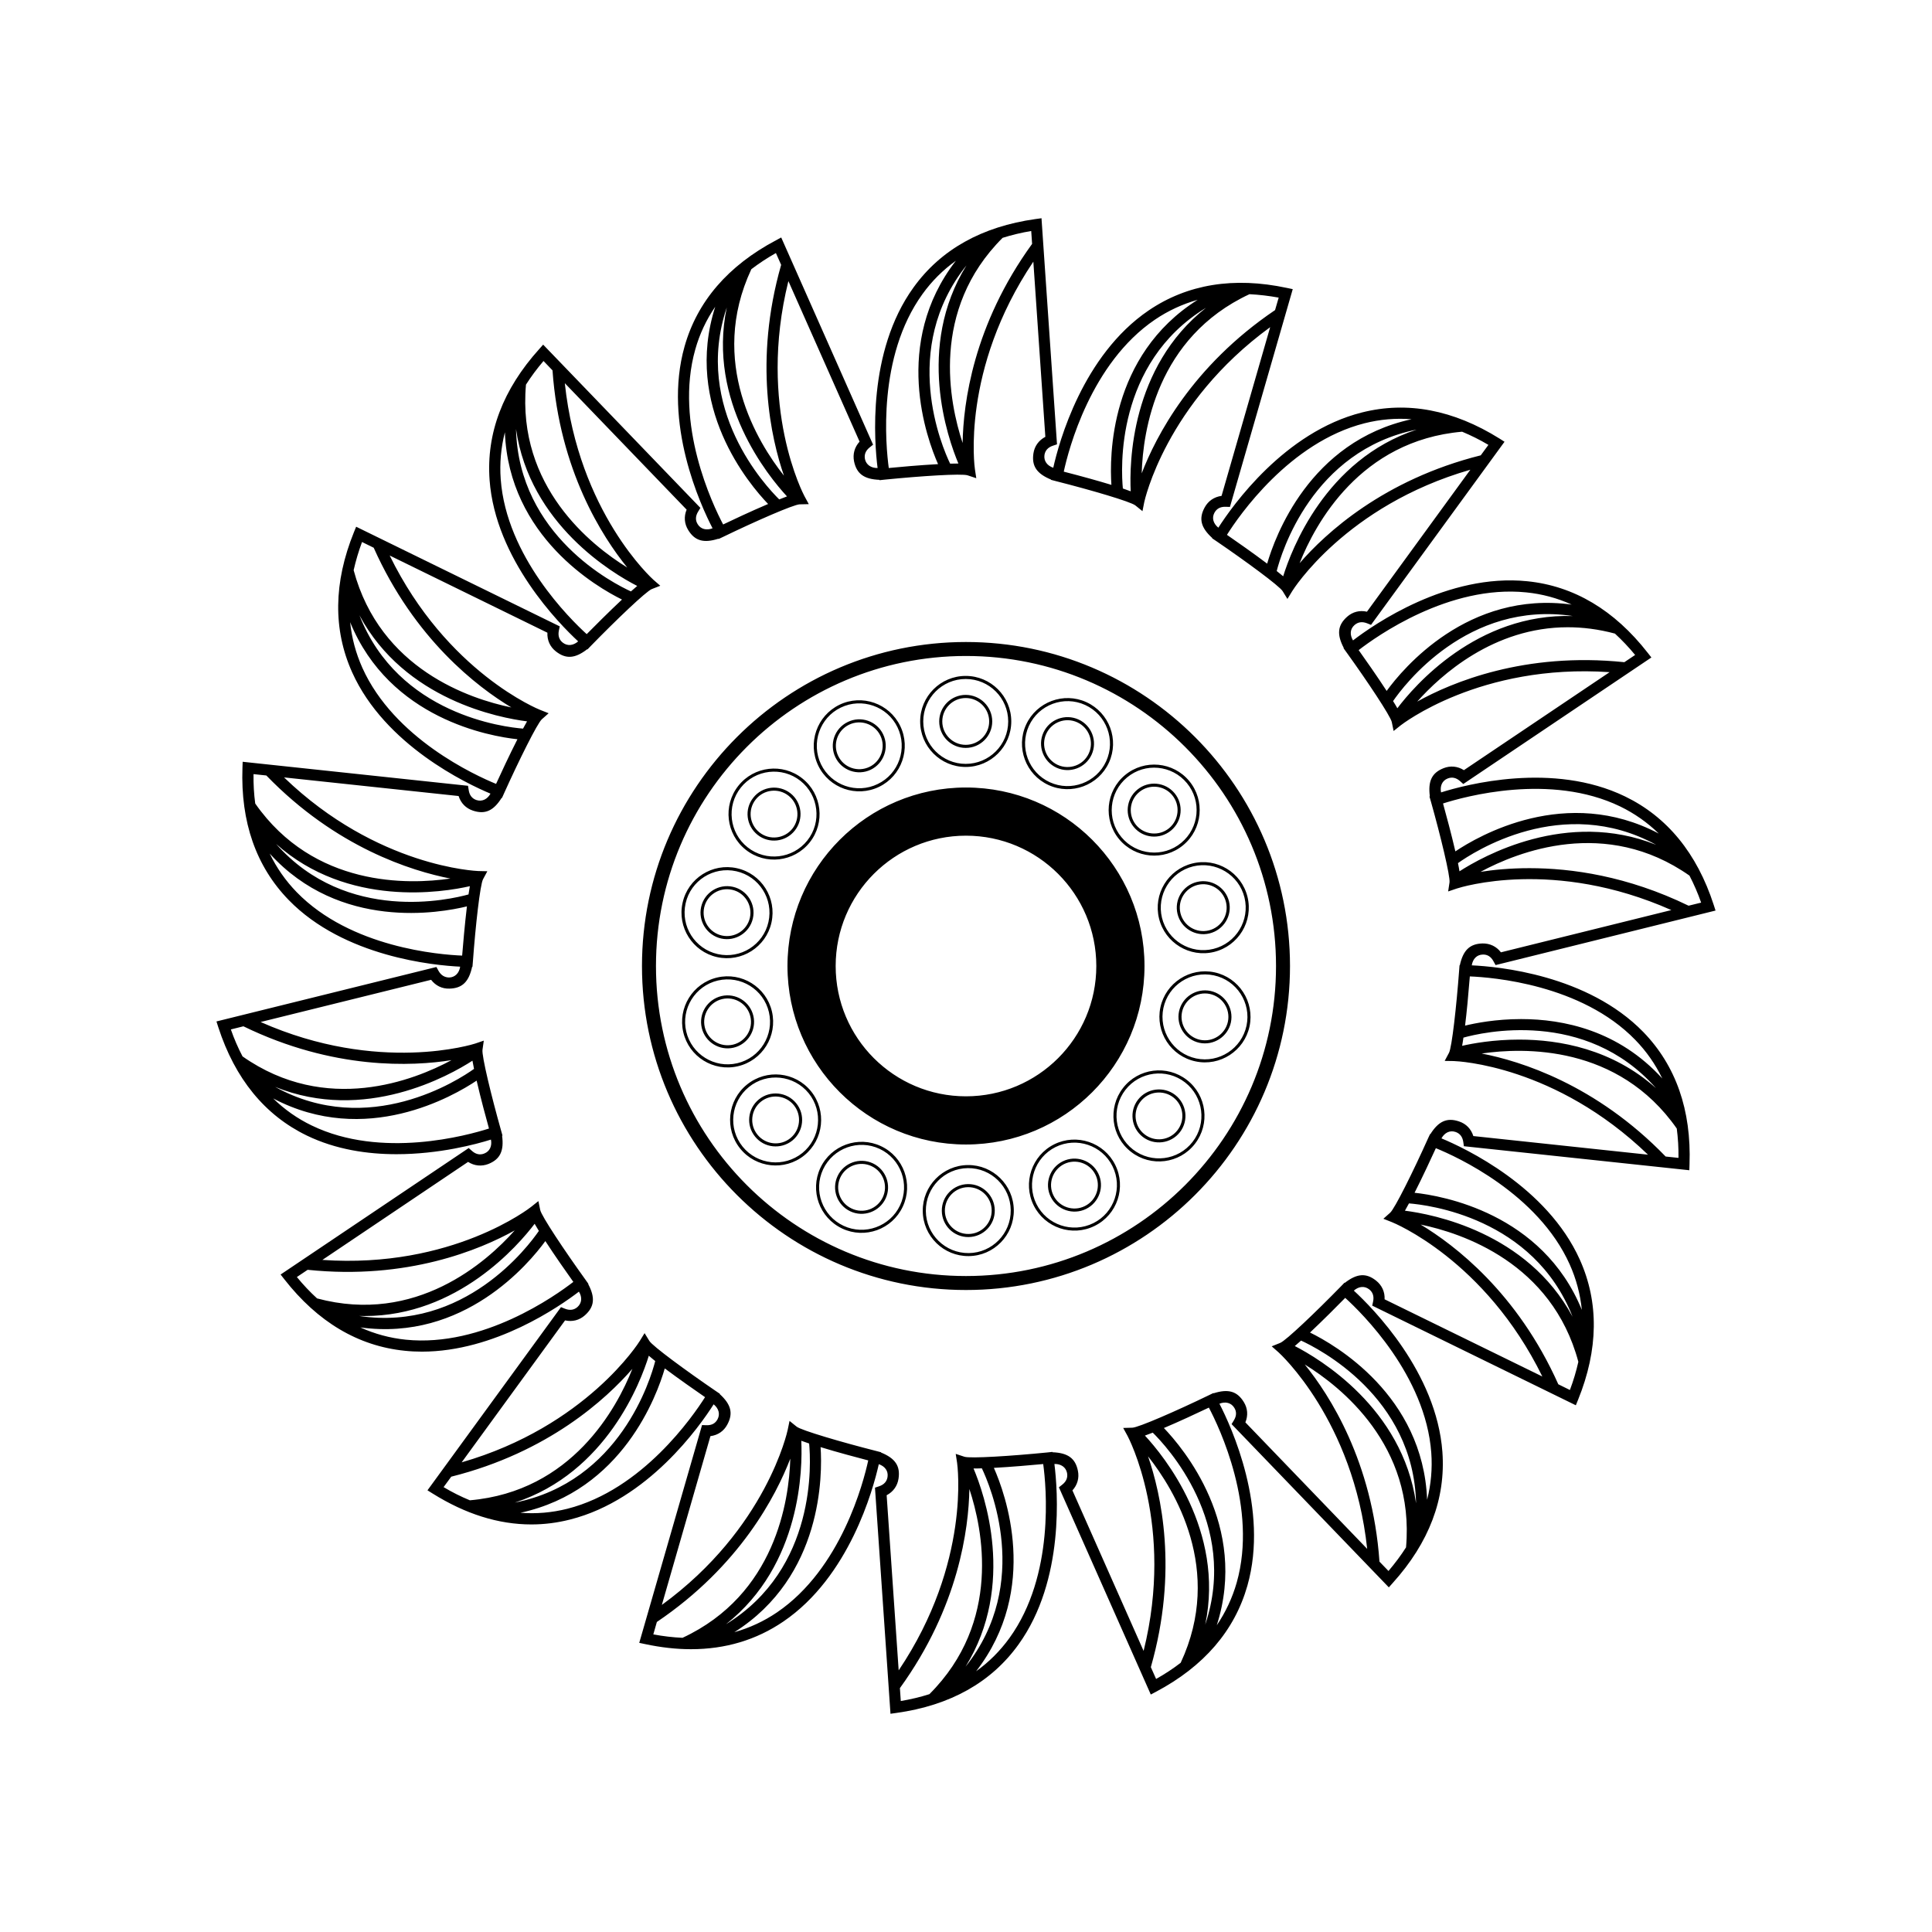 <?xml version="1.0" encoding="UTF-8" standalone="no"?><!DOCTYPE svg PUBLIC "-//W3C//DTD SVG 1.1//EN" "http://www.w3.org/Graphics/SVG/1.1/DTD/svg11.dtd"><svg width="100%" height="100%" viewBox="0 0 384 384" version="1.1" xmlns="http://www.w3.org/2000/svg" xmlns:xlink="http://www.w3.org/1999/xlink" xml:space="preserve" xmlns:serif="http://www.serif.com/" style="fill-rule:evenodd;clip-rule:evenodd;stroke-linejoin:round;stroke-miterlimit:2;"><g><path d="M292.524,191.87c0.202,-1.275 1.003,-2.115 2.184,-2.143c0.92,-0.042 1.639,0.42 2.129,1.33l0.42,0.761l43.72,-10.838l-0.368,-1.143c-3.323,-10.241 -9.251,-17.485 -17.62,-21.54c-14.352,-6.945 -31.659,-2.344 -36.57,-0.799c-0.243,-1.261 0.216,-2.334 1.316,-2.768c0.869,-0.34 1.681,-0.163 2.469,0.528l0.636,0.569l37.386,-25.148l-0.733,-0.934c-6.632,-8.494 -14.679,-13.283 -23.93,-14.217c-15.869,-1.615 -30.559,8.626 -34.643,11.762c-0.666,-1.115 -0.6,-2.268 0.299,-3.053c0.691,-0.611 1.518,-0.733 2.493,-0.354l0.789,0.313l26.534,-36.394l-1.004,-0.638c-9.143,-5.713 -18.342,-7.46 -27.346,-5.181c-15.384,3.878 -25.747,18.557 -28.528,22.898c-1.004,-0.817 -1.344,-1.928 -0.774,-2.973c0.434,-0.799 1.152,-1.208 2.226,-1.181l0.853,0.028l12.481,-43.286l-1.166,-0.243c-10.543,-2.254 -19.78,-0.747 -27.473,4.476c-13.129,8.925 -17.835,26.236 -18.96,31.267c-1.208,-0.406 -1.914,-1.357 -1.75,-2.524c0.135,-0.906 0.705,-1.531 1.68,-1.858l0.813,-0.271l-3.052,-44.491l-0.025,-0.448l-1.18,0.16c-10.675,1.493 -18.843,6.067 -24.267,13.606c-9.255,12.821 -7.775,30.819 -7.136,35.879c-1.275,0.028 -2.264,-0.636 -2.511,-1.775c-0.177,-0.896 0.136,-1.684 0.952,-2.333l0.663,-0.528l-18.259,-41.186l-1.056,0.57c-9.511,5.046 -15.627,12.14 -18.151,21.082c-4.341,15.314 3.229,31.647 5.563,36.15c-1.195,0.462 -2.347,0.188 -2.958,-0.815c-0.49,-0.786 -0.448,-1.626 0.093,-2.508l0.448,-0.732l-30.941,-32.123l-0.313,-0.326l-0.784,0.882c-7.216,8.005 -10.54,16.752 -9.863,26.031c1.154,15.748 13.863,28.607 17.606,32.066c-0.962,0.844 -2.142,0.979 -3.065,0.247c-0.72,-0.57 -0.976,-1.372 -0.772,-2.39l0.174,-0.84l-40.463,-19.804l-0.448,1.097c-4.042,9.984 -4.164,19.346 -0.351,27.836c6.497,14.461 22.801,22.152 27.497,24.118c-0.612,1.115 -1.671,1.643 -2.796,1.274c-0.868,-0.298 -1.385,-0.962 -1.532,-1.979l-0.138,-0.854l-44.79,-4.775l-0.042,1.194c-0.379,10.769 2.702,19.6 9.185,26.274c11.039,11.356 28.986,13.009 34.088,13.256c-0.188,1.26 -1.004,2.114 -2.185,2.156c-0.896,-0.014 -1.625,-0.434 -2.129,-1.344l-0.406,-0.747l-43.72,10.824l0.365,1.14c3.323,10.244 9.254,17.498 17.609,21.543c5.778,2.792 12.047,3.702 17.797,3.702c8.505,0 15.842,-1.979 18.787,-2.903c0.243,1.261 -0.219,2.334 -1.33,2.768c-0.854,0.341 -1.681,0.163 -2.456,-0.528l-0.635,-0.559l-37.386,25.138l0.733,0.935c6.632,8.49 14.676,13.279 23.927,14.217c1.142,0.121 2.281,0.176 3.42,0.176c14.516,0 27.441,-9.035 31.212,-11.925c0.677,1.102 0.597,2.254 -0.285,3.053c-0.691,0.611 -1.531,0.719 -2.496,0.341l-0.785,-0.313l-26.535,36.407l1.004,0.625c6.553,4.098 13.119,6.157 19.641,6.157c2.58,-0 5.143,-0.323 7.706,-0.976c15.491,-3.907 25.774,-18.558 28.527,-22.898c1.004,0.816 1.33,1.927 0.775,2.972c-0.435,0.813 -1.139,1.219 -2.227,1.181l-0.853,-0.028l-12.481,43.286l1.167,0.247c3.16,0.673 6.198,1.014 9.116,1.014c6.823,-0 12.97,-1.83 18.352,-5.494c13.12,-8.91 17.853,-26.25 18.978,-31.281c1.222,0.42 1.914,1.357 1.736,2.539c-0.135,0.906 -0.704,1.53 -1.68,1.857l-0.816,0.271l3.052,44.491l0.028,0.448l1.18,-0.163c10.675,-1.49 18.843,-6.06 24.267,-13.606c9.251,-12.818 7.775,-30.82 7.136,-35.879c1.289,-0.025 2.265,0.612 2.511,1.778c0.174,0.911 -0.135,1.695 -0.952,2.333l-0.663,0.528l18.082,40.78l0.177,0.406l1.056,-0.556c9.511,-5.049 15.613,-12.144 18.152,-21.096c4.326,-15.245 -3.23,-31.632 -5.564,-36.15c1.194,-0.476 2.334,-0.202 2.959,0.816c0.486,0.785 0.447,1.625 -0.097,2.508l-0.445,0.732l31.254,32.448l0.784,-0.882c7.217,-8.004 10.54,-16.752 9.863,-26.031c-1.167,-15.845 -13.862,-28.621 -17.606,-32.066c0.972,-0.858 2.128,-0.979 3.062,-0.247c0.723,0.57 0.98,1.386 0.775,2.39l-0.177,0.84l40.466,19.804l0.448,-1.097c4.043,-9.984 4.164,-19.346 0.351,-27.836c-6.525,-14.516 -22.815,-22.166 -27.51,-24.118c0.625,-1.128 1.67,-1.656 2.795,-1.277c0.882,0.298 1.396,0.965 1.546,1.996l0.121,0.841l44.808,4.774l0.038,-1.194c0.382,-10.759 -2.712,-19.6 -9.182,-26.274c-11.095,-11.397 -28.948,-13.022 -34.101,-13.255Zm43.272,-17.835c0.879,1.694 1.667,3.496 2.32,5.368l-2.497,0.612c-12.168,-5.914 -23.305,-7.46 -31.622,-7.46c-3.944,0 -7.258,0.337 -9.737,0.733c7.393,-3.991 24.864,-10.95 41.536,0.747Zm-45.713,-0.855c-0.07,-0.475 -0.177,-1.017 -0.299,-1.629c2.969,-2.117 20.766,-13.824 39.39,-3.636c-17.783,-7.122 -34.521,2.32 -39.091,5.265Zm31.944,-12.887c2.848,1.383 5.411,3.188 7.665,5.383c-18.395,-9.699 -35.88,0.49 -40.426,3.542c-0.784,-3.407 -1.83,-7.258 -2.454,-9.522c4.205,-1.344 21.339,-6.119 35.215,0.597Zm2.969,-30.114l-2.142,1.437c-19.832,-2.062 -34.306,4.015 -41.168,7.828c4.65,-5.223 15.165,-14.773 29.91,-14.773c2.969,-0 6.105,0.379 9.386,1.261c1.396,1.288 2.754,2.712 4.014,4.247Zm-47.259,10.592c-0.242,-0.435 -0.527,-0.907 -0.854,-1.424c2.063,-3.011 14.786,-20.062 35.758,-16.902c-19.128,-0.625 -31.636,13.998 -34.904,18.326Zm25.611,-23.031c3.132,0.313 6.171,1.125 9.032,2.427c-20.616,-2.82 -33.545,12.724 -36.771,17.158c-1.885,-2.903 -4.191,-6.184 -5.563,-8.111c3.486,-2.699 17.96,-13.037 33.302,-11.474Zm-7.515,-29.316l-1.521,2.076c-19.329,4.841 -30.858,15.506 -36.001,21.433c3.095,-7.813 12.019,-24.363 32.299,-26.127c1.751,0.732 3.515,1.6 5.223,2.618Zm-40.789,26.114c-0.382,-0.323 -0.802,-0.663 -1.289,-1.042c0.907,-3.545 7.012,-23.905 27.82,-28.111c-18.162,5.97 -24.93,23.958 -26.531,29.153Zm16.182,-30.413c3.067,-0.774 6.199,-1.045 9.331,-0.799c-20.332,4.407 -27.169,23.44 -28.701,28.702c-2.768,-2.088 -6.05,-4.383 -7.992,-5.724c2.349,-3.733 12.427,-18.394 27.362,-22.179Zm-22.884,-25.652c1.913,0.097 3.851,0.326 5.806,0.68l-0.719,2.48c-16.509,11.164 -23.697,25.124 -26.507,32.448c0.244,-8.397 2.959,-27.007 21.42,-35.608Zm-23.603,39.178c-0.462,-0.178 -0.976,-0.354 -1.56,-0.56c-0.354,-3.621 -1.587,-24.849 16.523,-35.916c-15.019,11.827 -15.235,31.048 -14.963,36.476Zm4.816,-34.119c2.618,-1.774 5.466,-3.091 8.49,-3.945c-17.592,11.095 -17.526,31.32 -17.144,36.786c-2.524,-0.771 -5.778,-1.681 -9.47,-2.629c0.938,-4.316 5.359,-21.544 18.124,-30.212Zm-24.593,-17.62l0.176,2.563c-11.709,16.144 -13.674,31.716 -13.81,39.571c-2.646,-7.977 -6.455,-26.399 7.949,-40.776c1.82,-0.57 3.73,-1.032 5.685,-1.358Zm-14.474,46.217c-0.489,0.014 -1.032,0.014 -1.643,0.025c-1.586,-3.282 -10.011,-22.802 3.244,-39.405c-10.082,16.263 -3.706,34.387 -1.601,39.38Zm-7.137,-33.684c1.844,-2.563 4.07,-4.786 6.634,-6.619c-12.738,16.443 -5.752,35.417 -3.539,40.425c-3.636,0.201 -7.786,0.569 -9.796,0.771c-0.594,-4.379 -2.32,-22.083 6.701,-34.577Zm-34.02,-4.935c1.52,-1.166 3.16,-2.24 4.885,-3.216l1.042,2.348c-5.479,19.166 -2.007,34.48 0.556,41.901c-5.22,-6.591 -15.096,-22.6 -6.483,-41.033Zm-4.884,7.609c-3.906,18.721 8.29,33.573 11.974,37.546c-0.461,0.177 -0.972,0.368 -1.545,0.597c-2.601,-2.563 -17.182,-18.026 -10.429,-38.143Zm-6.253,8.327c0.854,-3.039 2.184,-5.872 3.962,-8.477c-6.334,19.805 6.713,35.254 10.512,39.203c-3.459,1.465 -7.352,3.309 -8.939,4.07c-2.063,-3.907 -9.741,-19.954 -5.535,-34.796Zm-33.653,7.001c1.017,-1.601 2.198,-3.188 3.486,-4.695l1.788,1.861c1.399,19.884 9.905,33.084 14.856,39.188c-7.164,-4.409 -21.922,-16.06 -20.13,-36.354Zm22.11,40.015c-0.365,0.299 -0.775,0.667 -1.247,1.087c-3.323,-1.504 -22.315,-11.057 -22.843,-32.271c2.726,18.936 19.259,28.718 24.09,31.184Zm-27.129,-21.215c-0.236,-3.16 0.052,-6.278 0.827,-9.33c0.813,20.766 18.367,30.833 23.277,33.247c-2.66,2.482 -5.588,5.438 -7.015,6.875c-3.254,-2.955 -15.964,-15.421 -17.089,-30.792Zm-27.565,12.481l2.319,1.139c8.126,18.19 20.631,27.702 27.362,31.743c-8.234,-1.697 -26.087,-7.611 -31.348,-27.281c0.42,-1.858 0.976,-3.743 1.667,-5.601Zm32.798,35.647c-0.242,0.409 -0.513,0.895 -0.798,1.441c-3.649,-0.284 -24.784,-2.768 -32.514,-22.52c9.046,16.863 27.927,20.402 33.312,21.079Zm-32.742,-10.662c-1.289,-2.889 -2.105,-5.913 -2.418,-9.045c7.869,19.234 27.809,22.679 33.251,23.263c-1.587,3.118 -3.272,6.726 -4.247,8.872c-4.084,-1.67 -20.281,-9.035 -26.586,-23.09Zm-21.624,21.149l2.548,0.271c13.866,14.325 28.868,18.978 36.574,20.485c-8.317,1.219 -27.118,1.761 -38.782,-14.908c-0.257,-1.885 -0.368,-3.855 -0.34,-5.848Zm43.001,22.273c-0.094,0.49 -0.178,1.031 -0.271,1.643c-3.514,0.976 -24.187,5.886 -38.241,-10.039c14.269,12.737 33.219,9.605 38.512,8.396Zm-34.428,1.181c-2.198,-2.264 -3.99,-4.831 -5.358,-7.664c13.97,15.394 33.886,11.8 39.202,10.498c-0.433,3.584 -0.788,7.761 -0.951,9.782c-4.407,-0.177 -22.148,-1.559 -32.893,-12.616Zm-10.758,32.649c-0.882,-1.68 -1.67,-3.486 -2.32,-5.357l2.497,-0.623c17.919,8.72 33.601,7.964 41.359,6.727c-7.393,3.991 -24.878,10.936 -41.536,-0.747Zm45.699,0.855c0.084,0.476 0.191,1.017 0.313,1.629c-2.969,2.128 -20.877,13.877 -39.529,3.58c17.826,7.216 34.647,-2.25 39.216,-5.209Zm-31.93,12.887c-2.847,-1.368 -5.414,-3.174 -7.678,-5.383c18.408,9.699 35.879,-0.49 40.439,-3.541c0.812,3.527 1.91,7.569 2.455,9.521c-4.206,1.344 -21.353,6.119 -35.216,-0.597Zm-2.969,30.114l2.142,-1.437c19.819,2.062 34.306,-4.015 41.155,-7.828c-5.574,6.283 -19.627,18.788 -39.283,13.512c-1.399,-1.274 -2.754,-2.712 -4.014,-4.247Zm13.495,7.748c18.478,-0 30.549,-14.096 33.764,-18.329c0.229,0.407 0.514,0.883 0.84,1.413c-2.062,3.012 -14.772,20.049 -35.744,16.902c0.383,0.014 0.761,0.014 1.14,0.014Zm8.153,4.705c-3.146,-0.326 -6.171,-1.138 -9.035,-2.441c20.592,2.834 33.548,-12.724 36.774,-17.158c1.886,2.903 4.192,6.185 5.563,8.112c-3.486,2.698 -17.96,13.046 -33.302,11.487Zm7.515,29.302l1.521,-2.075c19.329,-4.846 30.858,-15.507 36.001,-21.434c-3.094,7.813 -12.019,24.363 -32.299,26.128c-1.764,-0.723 -3.515,-1.601 -5.223,-2.619Zm40.79,-26.114c0.367,0.327 0.801,0.663 1.274,1.059c-0.896,3.539 -7.025,23.996 -27.903,28.132c18.232,-5.956 25.027,-23.996 26.629,-29.191Zm-16.183,30.414c-3.066,0.773 -6.199,1.045 -9.334,0.798c20.321,-4.393 27.173,-23.44 28.69,-28.688c2.782,2.074 6.05,4.366 8.005,5.71c-2.361,3.73 -12.425,18.394 -27.361,22.18Zm22.884,25.652c-1.899,-0.084 -3.854,-0.313 -5.805,-0.681l0.704,-2.469c16.523,-11.161 23.694,-25.135 26.521,-32.459c-0.247,8.397 -2.973,27.007 -21.42,35.609Zm23.604,-39.165c0.448,0.164 0.976,0.354 1.559,0.546c0.351,3.618 1.573,24.836 -16.523,35.917c15.016,-11.841 15.221,-31.049 14.964,-36.463Zm-4.82,34.105c-2.615,1.775 -5.462,3.091 -8.487,3.945c17.578,-11.095 17.512,-31.32 17.144,-36.786c3.338,1.028 7.189,2.046 9.47,2.643c-0.937,4.303 -5.372,21.527 -18.127,30.198Zm24.597,17.623l-0.177,-2.565c11.692,-16.145 13.675,-31.716 13.81,-39.571c2.643,7.976 6.455,26.398 -7.949,40.775c-1.834,0.584 -3.733,1.032 -5.684,1.361Zm14.459,-46.22c0.49,0 1.046,0 1.657,-0.028c1.573,3.299 9.997,22.805 -3.243,39.422c10.077,-16.281 3.702,-34.401 1.586,-39.394Zm7.151,33.681c-1.861,2.567 -4.07,4.789 -6.637,6.622c12.738,-16.443 5.755,-35.42 3.529,-40.425c3.486,-0.19 7.462,-0.541 9.806,-0.76c0.597,4.369 2.32,22.075 -6.698,34.563Zm34.021,4.938c-1.507,1.167 -3.15,2.24 -4.886,3.216l-1.046,-2.347c5.484,-19.163 2.012,-34.481 -0.555,-41.902c5.209,6.591 15.098,22.587 6.487,41.033Zm4.883,-7.595c3.905,-18.734 -8.289,-33.587 -11.991,-37.563c0.458,-0.16 0.975,-0.365 1.559,-0.583c2.591,2.552 17.185,18.016 10.432,38.146Zm6.253,-8.345c-0.868,3.039 -2.197,5.876 -3.961,8.481c6.333,-19.804 -6.717,-35.244 -10.512,-39.203c3.025,-1.274 6.442,-2.875 8.938,-4.056c2.063,3.894 9.737,19.954 5.535,34.778Zm33.654,-6.997c-1.017,1.602 -2.198,3.174 -3.487,4.692l-1.791,-1.858c-1.396,-19.87 -9.901,-33.084 -14.853,-39.188c7.161,4.41 21.923,16.074 20.131,36.354Zm-22.11,-40.018c0.364,-0.309 0.771,-0.664 1.246,-1.084c3.324,1.518 22.381,11.095 22.857,32.337c-2.712,-18.964 -19.276,-28.77 -24.103,-31.253Zm27.128,21.218c0.232,3.16 -0.052,6.278 -0.827,9.331c-0.813,-20.781 -18.37,-30.834 -23.276,-33.233c2.534,-2.389 5.357,-5.209 6.997,-6.89c3.271,2.969 15.981,15.421 17.106,30.792Zm27.552,-12.481l-2.306,-1.139c-8.126,-18.189 -20.634,-27.701 -27.361,-31.743c8.234,1.698 26.087,7.612 31.347,27.281c-0.42,1.872 -0.975,3.744 -1.68,5.601Zm-32.789,-35.636c0.247,-0.42 0.518,-0.906 0.802,-1.452c3.636,0.285 24.757,2.768 32.515,22.52c-9.047,-16.862 -27.931,-20.388 -33.317,-21.068Zm32.747,10.665c1.288,2.875 2.105,5.913 2.414,9.045c-7.866,-19.248 -27.806,-22.693 -33.247,-23.276c1.586,-3.119 3.257,-6.731 4.233,-8.859c4.084,1.656 20.294,9.022 26.6,23.09Zm-19.151,-25.503c-0.448,-1.424 -1.441,-2.442 -2.837,-2.904c-2.4,-0.812 -4.084,-0.055 -5.71,2.536l-0.056,-0.025l-0.434,0.934c-2.889,6.446 -6.59,13.905 -7.5,14.703l-1.344,1.195l1.681,0.667c0.19,0.066 18.543,7.473 29.913,30.684l-31.351,-15.342c0.07,-1.48 -0.527,-2.782 -1.681,-3.705c-1.979,-1.574 -3.813,-1.438 -6.226,0.434l-0.055,-0.042l-0.706,0.732c-4.938,5.06 -10.96,10.814 -12.084,11.248l-1.685,0.678l1.358,1.194c0.15,0.136 14.877,13.471 17.62,39.067l-24.211,-25.148c0.569,-1.372 0.459,-2.796 -0.313,-4.043c-1.33,-2.16 -3.093,-2.66 -6.011,-1.736l-0.028,-0.056l-0.92,0.448c-6.361,3.081 -13.984,6.414 -15.192,6.446l-1.82,0.052l0.868,1.586c0.098,0.178 9.401,17.704 3.188,42.731l-14.147,-31.906c0.99,-1.084 1.386,-2.469 1.087,-3.907c-0.504,-2.483 -1.997,-3.552 -5.046,-3.674l-0.014,-0.07l-1.004,0.108c-7.042,0.705 -15.341,1.236 -16.495,0.854l-1.725,-0.569l0.274,1.792c0.024,0.201 2.833,19.763 -11.613,41.237l-2.389,-34.809c1.317,-0.692 2.146,-1.858 2.362,-3.309c0.378,-2.494 -0.65,-4.029 -3.487,-5.182l0.014,-0.052l-0.99,-0.26c-6.851,-1.737 -14.842,-4.081 -15.79,-4.828l-1.41,-1.138l-0.368,1.778c-0.042,0.204 -4.205,19.627 -25.013,34.793l9.657,-33.547c1.479,-0.191 2.66,-0.993 3.351,-2.295c1.209,-2.222 0.761,-4.001 -1.503,-6.064l0.038,-0.052l-0.841,-0.569c-5.844,-3.99 -12.56,-8.914 -13.185,-9.945l-0.948,-1.546l-0.951,1.546c-0.094,0.177 -10.661,16.998 -35.404,24.134l20.551,-28.215c1.452,0.323 2.837,-0.027 3.934,-1.003c1.9,-1.685 2.091,-3.515 0.664,-6.213l0.042,-0.042l-0.584,-0.826c-4.233,-5.876 -8.747,-12.658 -8.994,-13.853l-0.365,-1.774l-1.41,1.125c-0.162,0.139 -15.71,12.356 -41.525,10.568l28.962,-19.482c1.25,0.802 2.674,0.938 4.042,0.41c2.334,-0.938 3.122,-2.605 2.716,-5.619l0.079,-0.025l-0.274,-0.979c-1.924,-6.809 -3.889,-14.894 -3.699,-16.088l0.258,-1.802l-1.709,0.583c-0.191,0.066 -19.169,6.132 -42.651,-4.285l33.886,-8.387c0.896,1.167 2.185,1.806 3.664,1.75c2.521,-0.066 3.837,-1.34 4.489,-4.34l0.066,-0l0.084,-1.004c0.528,-7.216 1.438,-15.328 2.021,-16.398l0.854,-1.586l-1.806,-0.042c-0.201,-0.014 -20.033,-0.719 -38.604,-18.61l34.698,3.701c0.448,1.411 1.451,2.442 2.851,2.904c2.399,0.798 4.08,0.052 5.705,-2.539l0.06,0.028l0.42,-0.934c2.903,-6.446 6.605,-13.905 7.501,-14.706l1.358,-1.205l-1.685,-0.668c-0.187,-0.066 -18.54,-7.431 -29.91,-30.684l31.348,15.342c-0.066,1.494 0.517,2.796 1.67,3.706c1.993,1.573 3.824,1.451 6.24,-0.421l0.052,0.039l0.709,-0.733c5.046,-5.181 10.946,-10.807 12.071,-11.258l1.695,-0.663l-1.368,-1.191c-0.15,-0.14 -14.867,-13.325 -17.607,-39.071l24.211,25.135c-0.569,1.371 -0.462,2.795 0.313,4.056c1.316,2.157 3.094,2.646 5.997,1.723l0.039,0.055l0.923,-0.434c6.361,-3.081 13.984,-6.418 15.192,-6.456l1.816,-0.041l-0.867,-1.601c-0.094,-0.164 -9.401,-17.69 -3.188,-42.731l14.15,31.906c-1.003,1.098 -1.385,2.484 -1.1,3.921c0.517,2.483 2.007,3.552 5.046,3.674l0.014,0.07l1.017,-0.108c7.188,-0.719 15.328,-1.25 16.495,-0.857l1.722,0.572l-0.27,-1.792c-0.042,-0.204 -2.834,-19.777 11.612,-41.251l2.386,34.82c-1.317,0.695 -2.157,1.847 -2.372,3.309c-0.368,2.498 0.663,4.018 3.5,5.185l-0.014,0.052l0.976,0.257c7.012,1.778 14.839,4.07 15.804,4.831l1.41,1.139l0.354,-1.789c0.039,-0.191 4.244,-19.63 25.028,-34.782l-9.662,33.532c-1.475,0.205 -2.656,1.004 -3.361,2.306c-1.208,2.226 -0.76,4.004 1.504,6.063l-0.028,0.056l0.844,0.569c5.844,3.99 12.547,8.911 13.182,9.945l0.951,1.546l0.948,-1.546c0.097,-0.176 10.609,-16.984 35.408,-24.134l-20.552,28.215c-1.451,-0.326 -2.837,0.028 -3.937,1.003c-1.896,1.685 -2.088,3.515 -0.664,6.213l-0.052,0.042l0.597,0.827c4.136,5.739 8.747,12.671 8.994,13.852l0.365,1.774l1.41,-1.125c0.163,-0.121 15.776,-12.332 41.522,-10.567l-28.962,19.477c-1.247,-0.784 -2.67,-0.934 -4.042,-0.392c-2.344,0.924 -3.119,2.591 -2.726,5.602l-0.08,0.028l0.285,0.979c1.914,6.806 3.879,14.904 3.702,16.099l-0.271,1.791l1.723,-0.583c0.788,-0.256 19.276,-6.091 42.636,4.285l-33.872,8.398c-0.895,-1.181 -2.198,-1.789 -3.663,-1.765c-2.539,0.07 -3.851,1.358 -4.504,4.341l-0.056,0l-0.08,1.017c-0.527,7.057 -1.437,15.318 -2.021,16.388l-0.854,1.6l1.802,0.028c0.83,0.028 20.186,0.868 38.609,18.61l-34.712,-3.701Zm-1.969,-19.562c3.527,-0.99 24.2,-5.9 38.268,10.04c-8.709,-7.776 -19.155,-9.648 -27.187,-9.648c-5.126,0 -9.275,0.761 -11.339,1.237c0.08,-0.476 0.178,-1.017 0.258,-1.629Zm42.744,23.902l-2.552,-0.271c-13.863,-14.325 -28.865,-18.978 -36.57,-20.471c8.316,-1.219 27.117,-1.778 38.781,14.908c0.244,1.885 0.369,3.845 0.341,5.834Zm-31.267,-27.59c-5.06,0 -9.144,0.813 -11.151,1.302c0.326,-2.604 0.636,-5.889 0.948,-9.782c4.41,0.177 22.151,1.559 32.882,12.616c2.212,2.264 4.001,4.841 5.372,7.678c-8.709,-9.591 -19.71,-11.814 -28.051,-11.814Zm-110.353,-74.946c-35.501,0 -64.393,28.893 -64.393,64.403c-0,35.515 28.892,64.393 64.393,64.393c35.514,-0 64.406,-28.892 64.406,-64.393c0,-35.51 -28.892,-64.403 -64.406,-64.403Zm-0,126.018c-33.98,-0 -61.612,-27.632 -61.612,-61.615c-0,-33.979 27.632,-61.625 61.612,-61.625c33.982,0 61.628,27.646 61.628,61.625c0,33.983 -27.646,61.615 -61.628,61.615Zm-35.474,-61.615c0,19.59 15.888,35.473 35.474,35.473c19.602,0 35.487,-15.883 35.487,-35.473c-0,-19.599 -15.885,-35.483 -35.487,-35.483c-19.586,-0 -35.474,15.884 -35.474,35.483Zm61.383,0c-0,14.3 -11.595,25.896 -25.909,25.896c-14.297,-0 -25.896,-11.596 -25.896,-25.896c-0,-14.31 11.599,-25.909 25.896,-25.909c14.314,0 25.909,11.599 25.909,25.909Zm-9.495,-35.972c4.546,2.076 9.929,0.069 12.005,-4.463c2.077,-4.546 0.07,-9.917 -4.462,-12.005c-4.532,-2.076 -9.918,-0.069 -12.005,4.463c-2.077,4.546 -0.069,9.928 4.462,12.005Zm-3.906,-11.749c1.941,-4.233 6.959,-6.104 11.192,-4.163c4.229,1.941 6.101,6.959 4.164,11.192c-1.941,4.23 -6.959,6.102 -11.192,4.164c-4.233,-1.942 -6.091,-6.959 -4.164,-11.193Zm5.494,8.303c2.632,1.206 5.764,0.042 6.973,-2.59c1.208,-2.646 0.041,-5.779 -2.591,-6.987c-2.646,-1.207 -5.778,-0.041 -6.987,2.59c-1.208,2.647 -0.042,5.779 2.605,6.987Zm-2.05,-6.729c1.074,-2.334 3.842,-3.361 6.175,-2.291c2.33,1.072 3.362,3.839 2.292,6.173c-1.059,2.33 -3.827,3.361 -6.175,2.292c-2.333,-1.073 -3.361,-3.841 -2.292,-6.174Zm15.683,8.181c-3.841,3.174 -4.382,8.897 -1.208,12.738c3.188,3.851 8.914,4.392 12.751,1.205c3.841,-3.174 4.383,-8.897 1.209,-12.738c-3.188,-3.851 -8.9,-4.379 -12.752,-1.205Zm11.15,13.485c-3.579,2.968 -8.914,2.455 -11.882,-1.129c-2.974,-3.581 -2.456,-8.911 1.124,-11.88c3.581,-2.973 8.915,-2.469 11.884,1.125c2.969,3.581 2.469,8.911 -1.126,11.884Zm-8.736,-10.568c-2.237,1.858 -2.549,5.181 -0.692,7.418c1.844,2.24 5.168,2.552 7.408,0.694c2.236,-1.848 2.549,-5.171 0.705,-7.407c-1.858,-2.24 -5.182,-2.552 -7.421,-0.705Zm6.333,7.65c-1.979,1.629 -4.923,1.354 -6.563,-0.625c-1.628,-1.979 -1.358,-4.924 0.622,-6.552c1.983,-1.64 4.924,-1.355 6.553,0.611c1.642,1.979 1.358,4.924 -0.612,6.566Zm-2.006,17.961c1.194,4.841 6.104,7.827 10.949,6.632c4.84,-1.194 7.823,-6.105 6.632,-10.948c-1.195,-4.856 -6.104,-7.824 -10.949,-6.634c-4.854,1.195 -7.827,6.106 -6.632,10.95Zm16.984,-4.178c1.111,4.515 -1.671,9.102 -6.185,10.213c-4.518,1.112 -9.101,-1.67 -10.216,-6.184c-1.097,-4.518 1.67,-9.102 6.185,-10.217c4.517,-1.098 9.105,1.67 10.216,6.188Zm-6.945,7.133c2.82,-0.691 4.556,-3.552 3.865,-6.375c-0.692,-2.82 -3.553,-4.543 -6.376,-3.852c-2.82,0.691 -4.542,3.553 -3.851,6.362c0.691,2.819 3.539,4.556 6.362,3.865Zm-2.362,-9.643c2.497,-0.612 5.018,0.92 5.63,3.417c0.611,2.496 -0.92,5.021 -3.404,5.628c-2.496,0.612 -5.021,-0.906 -5.643,-3.416c-0.611,-2.484 0.921,-5.004 3.417,-5.629Zm3.338,17.376c-4.883,-1.031 -9.699,2.088 -10.745,6.973c-1.031,4.883 2.091,9.699 6.974,10.727c4.881,1.046 9.699,-2.087 10.744,-6.956c1.031,-4.885 -2.092,-9.698 -6.973,-10.744Zm6.375,10.606c-0.976,4.559 -5.466,7.476 -10.025,6.511c-4.542,-0.976 -7.459,-5.466 -6.497,-10.022c0.965,-4.545 5.455,-7.463 10.011,-6.497c4.559,0.962 7.474,5.465 6.511,10.008Zm-7.16,-6.904c-2.851,-0.597 -5.643,1.223 -6.254,4.056c-0.598,2.837 1.218,5.643 4.055,6.254c2.834,0.598 5.643,-1.222 6.252,-4.055c0.597,-2.848 -1.22,-5.644 -4.053,-6.255Zm3.458,6.119c-0.545,2.511 -3.014,4.122 -5.521,3.594c-2.525,-0.542 -4.125,-3.01 -3.594,-5.535c0.542,-2.507 3.01,-4.109 5.518,-3.58c2.51,0.528 4.126,3.01 3.597,5.521Zm-8.153,11.571c-3.949,-3.066 -9.644,-2.348 -12.696,1.601c-3.066,3.948 -2.348,9.643 1.601,12.695c3.944,3.067 9.644,2.348 12.695,-1.6c3.067,-3.949 2.348,-9.644 -1.6,-12.696Zm1.125,12.321c-2.862,3.684 -8.164,4.351 -11.841,1.5c-3.688,-2.862 -4.356,-8.164 -1.508,-11.841c2.852,-3.675 8.168,-4.356 11.845,-1.505c3.688,2.862 4.355,8.178 1.504,11.846Zm-3.445,-9.338c-2.292,-1.775 -5.601,-1.354 -7.393,0.938c-1.778,2.291 -1.358,5.615 0.938,7.393c2.292,1.778 5.615,1.354 7.393,-0.938c1.775,-2.292 1.354,-5.601 -0.938,-7.393Zm0.448,7.014c-1.573,2.035 -4.504,2.4 -6.525,0.827c-2.035,-1.559 -2.4,-4.504 -0.826,-6.525c1.572,-2.035 4.504,-2.399 6.538,-0.826c2.021,1.572 2.386,4.504 0.813,6.524Zm-24.499,2.796c-4.463,2.223 -6.293,7.664 -4.084,12.126c2.226,4.477 7.664,6.307 12.143,4.081c4.463,-2.209 6.293,-7.65 4.067,-12.127c-2.209,-4.459 -7.65,-6.292 -12.126,-4.08Zm7.786,15.666c-4.178,2.075 -9.251,0.367 -11.325,-3.81c-2.062,-4.167 -0.354,-9.241 3.809,-11.315c4.178,-2.062 9.251,-0.353 11.314,3.81c2.077,4.167 0.369,9.251 -3.798,11.315Zm-6.102,-12.277c-2.591,1.288 -3.663,4.463 -2.376,7.053c1.289,2.604 4.463,3.678 7.054,2.389c2.604,-1.302 3.677,-4.462 2.389,-7.066c-1.302,-2.605 -4.463,-3.664 -7.067,-2.376Zm4.407,8.887c-2.292,1.142 -5.102,0.201 -6.24,-2.105c-1.14,-2.292 -0.188,-5.087 2.104,-6.24c2.306,-1.139 5.098,-0.202 6.24,2.104c1.139,2.306 0.202,5.102 -2.104,6.241Zm-23.263,-8.154c-4.994,0.055 -9.009,4.15 -8.953,9.144c0.042,4.99 4.15,9.007 9.143,8.952c4.991,-0.042 9.005,-4.15 8.953,-9.144c-0.056,-4.99 -4.153,-9.007 -9.143,-8.952Zm0.19,17.499c-4.667,0.041 -8.493,-3.702 -8.531,-8.355c-0.056,-4.654 3.688,-8.481 8.341,-8.533c4.653,-0.056 8.476,3.702 8.532,8.355c0.055,4.653 -3.692,8.477 -8.342,8.533Zm-0.149,-13.714c-2.903,0.028 -5.236,2.413 -5.208,5.317c0.024,2.918 2.413,5.25 5.316,5.209c2.903,-0.028 5.25,-2.41 5.209,-5.317c-0.028,-2.903 -2.414,-5.237 -5.317,-5.209Zm0.094,9.915c-2.563,0.028 -4.667,-2.036 -4.695,-4.598c-0.024,-2.563 2.035,-4.681 4.601,-4.706c2.577,-0.028 4.678,2.035 4.706,4.612c0.027,2.563 -2.035,4.678 -4.612,4.692Zm-17.391,-17.454c-4.517,-2.132 -9.928,-0.18 -12.047,4.323c-2.128,4.518 -0.187,9.919 4.328,12.047c4.517,2.129 9.931,0.177 12.046,-4.341c2.132,-4.504 0.177,-9.918 -4.327,-12.029Zm3.786,11.772c-1.98,4.216 -7.026,6.021 -11.232,4.057c-4.219,-1.983 -6.038,-7.029 -4.055,-11.234c1.993,-4.22 7.025,-6.022 11.23,-4.057c4.22,1.983 6.036,7.029 4.057,11.234Zm-5.401,-8.359c-2.632,-1.232 -5.778,-0.107 -7.011,2.526c-1.236,2.631 -0.107,5.764 2.521,7.011c2.633,1.236 5.769,0.1 7.015,-2.522c1.233,-2.632 0.094,-5.778 -2.525,-7.015Zm1.969,6.759c-1.1,2.319 -3.868,3.323 -6.188,2.222c-2.33,-1.098 -3.333,-3.865 -2.236,-6.199c1.097,-2.32 3.864,-3.323 6.198,-2.222c2.32,1.083 3.324,3.865 2.226,6.199Zm-14.259,-21.083c-3.145,-3.879 -8.858,-4.476 -12.737,-1.327c-3.879,3.133 -4.476,8.842 -1.34,12.724c3.146,3.879 8.855,4.477 12.737,1.341c3.879,-3.147 4.476,-8.855 1.34,-12.738Zm-1.721,12.266c-3.622,2.927 -8.94,2.357 -11.87,-1.251c-2.931,-3.622 -2.372,-8.938 1.25,-11.869c3.608,-2.928 8.939,-2.372 11.869,1.236c2.928,3.622 2.358,8.952 -1.249,11.884Zm-8.627,-10.665c-2.267,1.834 -2.605,5.157 -0.774,7.407c1.819,2.268 5.139,2.604 7.407,0.788c2.25,-1.833 2.605,-5.157 0.774,-7.407c-1.837,-2.264 -5.156,-2.604 -7.407,-0.788Zm6.241,7.719c-2.001,1.619 -4.924,1.303 -6.54,-0.69c-1.628,-1.993 -1.315,-4.939 0.678,-6.553c1.993,-1.615 4.938,-1.302 6.553,0.69c1.614,1.994 1.302,4.939 -0.691,6.553Zm-3.664,-25.176c-1.139,-4.869 -6.021,-7.893 -10.88,-6.754c-4.854,1.139 -7.879,6.021 -6.74,10.876c1.125,4.872 6.007,7.897 10.866,6.758c4.868,-1.139 7.89,-6.025 6.754,-10.88Zm-17.036,3.987c-1.06,-4.528 1.764,-9.088 6.291,-10.144c4.532,-1.059 9.089,1.761 10.147,6.292c1.06,4.532 -1.764,9.088 -6.291,10.147c-4.532,1.06 -9.078,-1.764 -10.147,-6.295Zm7.011,-7.054c-2.82,0.668 -4.584,3.501 -3.921,6.335c0.667,2.823 3.514,4.587 6.337,3.921c2.82,-0.664 4.584,-3.501 3.918,-6.321c-0.664,-2.833 -3.497,-4.597 -6.334,-3.935Zm2.278,9.658c-2.508,0.584 -5.018,-0.962 -5.601,-3.472c-0.584,-2.494 0.975,-5.004 3.472,-5.588c2.497,-0.584 5.007,0.962 5.59,3.472c0.595,2.498 -0.965,5.005 -3.461,5.588Zm-3.16,-17.401c4.872,1.083 9.726,-1.983 10.813,-6.865c1.084,-4.869 -1.983,-9.713 -6.851,-10.797c-4.869,-1.101 -9.727,1.98 -10.811,6.848c-1.1,4.872 1.98,9.727 6.849,10.814Zm-6.251,-10.678c1.004,-4.542 5.531,-7.404 10.077,-6.386c4.542,1.017 7.407,5.532 6.39,10.077c-1.017,4.545 -5.536,7.407 -10.082,6.389c-4.541,-1.017 -7.403,-5.535 -6.385,-10.08Zm7.081,6.987c2.833,0.624 5.656,-1.168 6.291,-4.001c0.64,-2.823 -1.152,-5.657 -3.985,-6.282c-2.837,-0.636 -5.658,1.153 -6.297,3.99c-0.635,2.833 1.154,5.657 3.991,6.293Zm-3.393,-6.158c0.556,-2.51 3.051,-4.097 5.563,-3.527c2.493,0.555 4.08,3.051 3.524,5.563c-0.569,2.493 -3.052,4.08 -5.56,3.524c-2.509,-0.556 -4.083,-3.052 -3.527,-5.56Zm8.261,-11.49c3.921,3.107 9.616,2.441 12.724,-1.466c3.094,-3.907 2.441,-9.615 -1.479,-12.71c-3.911,-3.104 -9.616,-2.441 -12.711,1.466c-3.104,3.906 -2.44,9.619 1.466,12.71Zm-0.99,-12.332c2.889,-3.646 8.203,-4.257 11.856,-1.368c3.65,2.889 4.271,8.206 1.382,11.856c-2.903,3.649 -8.22,4.257 -11.87,1.368c-3.646,-2.89 -4.257,-8.206 -1.368,-11.856Zm3.351,9.376c2.264,1.803 5.588,1.424 7.393,-0.858c1.803,-2.278 1.424,-5.601 -0.857,-7.403c-2.278,-1.792 -5.602,-1.414 -7.39,0.868c-1.819,2.264 -1.427,5.587 0.854,7.393Zm-0.381,-7.028c1.586,-2.007 4.531,-2.348 6.535,-0.747c2.011,1.587 2.351,4.532 0.764,6.539c-1.601,2.007 -4.532,2.348 -6.539,0.76c-2.021,-1.6 -2.362,-4.531 -0.76,-6.552Zm24.527,-2.521c4.489,-2.171 6.375,-7.599 4.205,-12.089c-2.17,-4.489 -7.598,-6.389 -12.088,-4.219c-4.49,2.185 -6.376,7.599 -4.206,12.102c2.171,4.49 7.599,6.376 12.089,4.206Zm-7.613,-15.752c4.192,-2.021 9.252,-0.27 11.273,3.92c2.021,4.192 0.274,9.252 -3.931,11.272c-4.178,2.036 -9.237,0.275 -11.272,-3.916c-2.022,-4.195 -0.261,-9.255 3.93,-11.276Zm5.97,12.345c2.605,-1.275 3.705,-4.42 2.441,-7.039c-1.26,-2.619 -4.42,-3.719 -7.025,-2.441c-2.618,1.26 -3.719,4.406 -2.455,7.025c1.261,2.618 4.42,3.716 7.039,2.455Zm-4.327,-8.938c2.306,-1.112 5.102,-0.15 6.226,2.17c1.112,2.306 0.136,5.101 -2.17,6.212c-2.32,1.111 -5.101,0.149 -6.212,-2.17c-1.125,-2.306 -0.149,-5.102 2.156,-6.212Zm23.184,8.396c4.99,0 9.059,-4.056 9.059,-9.05c0,-4.989 -4.069,-9.045 -9.059,-9.045c-4.994,-0 -9.051,4.056 -9.051,9.045c0,4.994 4.057,9.05 9.051,9.05Zm-0,-17.485c4.667,0 8.448,3.785 8.448,8.435c0,4.654 -3.781,8.439 -8.448,8.439c-4.654,-0 -8.439,-3.785 -8.439,-8.439c-0,-4.65 3.785,-8.435 8.439,-8.435Zm-0,13.7c2.916,-0 5.274,-2.361 5.274,-5.265c0,-2.903 -2.358,-5.274 -5.274,-5.274c-2.904,-0 -5.265,2.371 -5.265,5.274c-0,2.904 2.361,5.265 5.265,5.265Zm-0,-9.915c2.576,0 4.667,2.088 4.667,4.65c-0,2.567 -2.091,4.654 -4.667,4.654c-2.564,-0 -4.654,-2.087 -4.654,-4.654c-0,-2.562 2.09,-4.65 4.654,-4.65Z" style="fill-rule:nonzero;"/></g></svg>